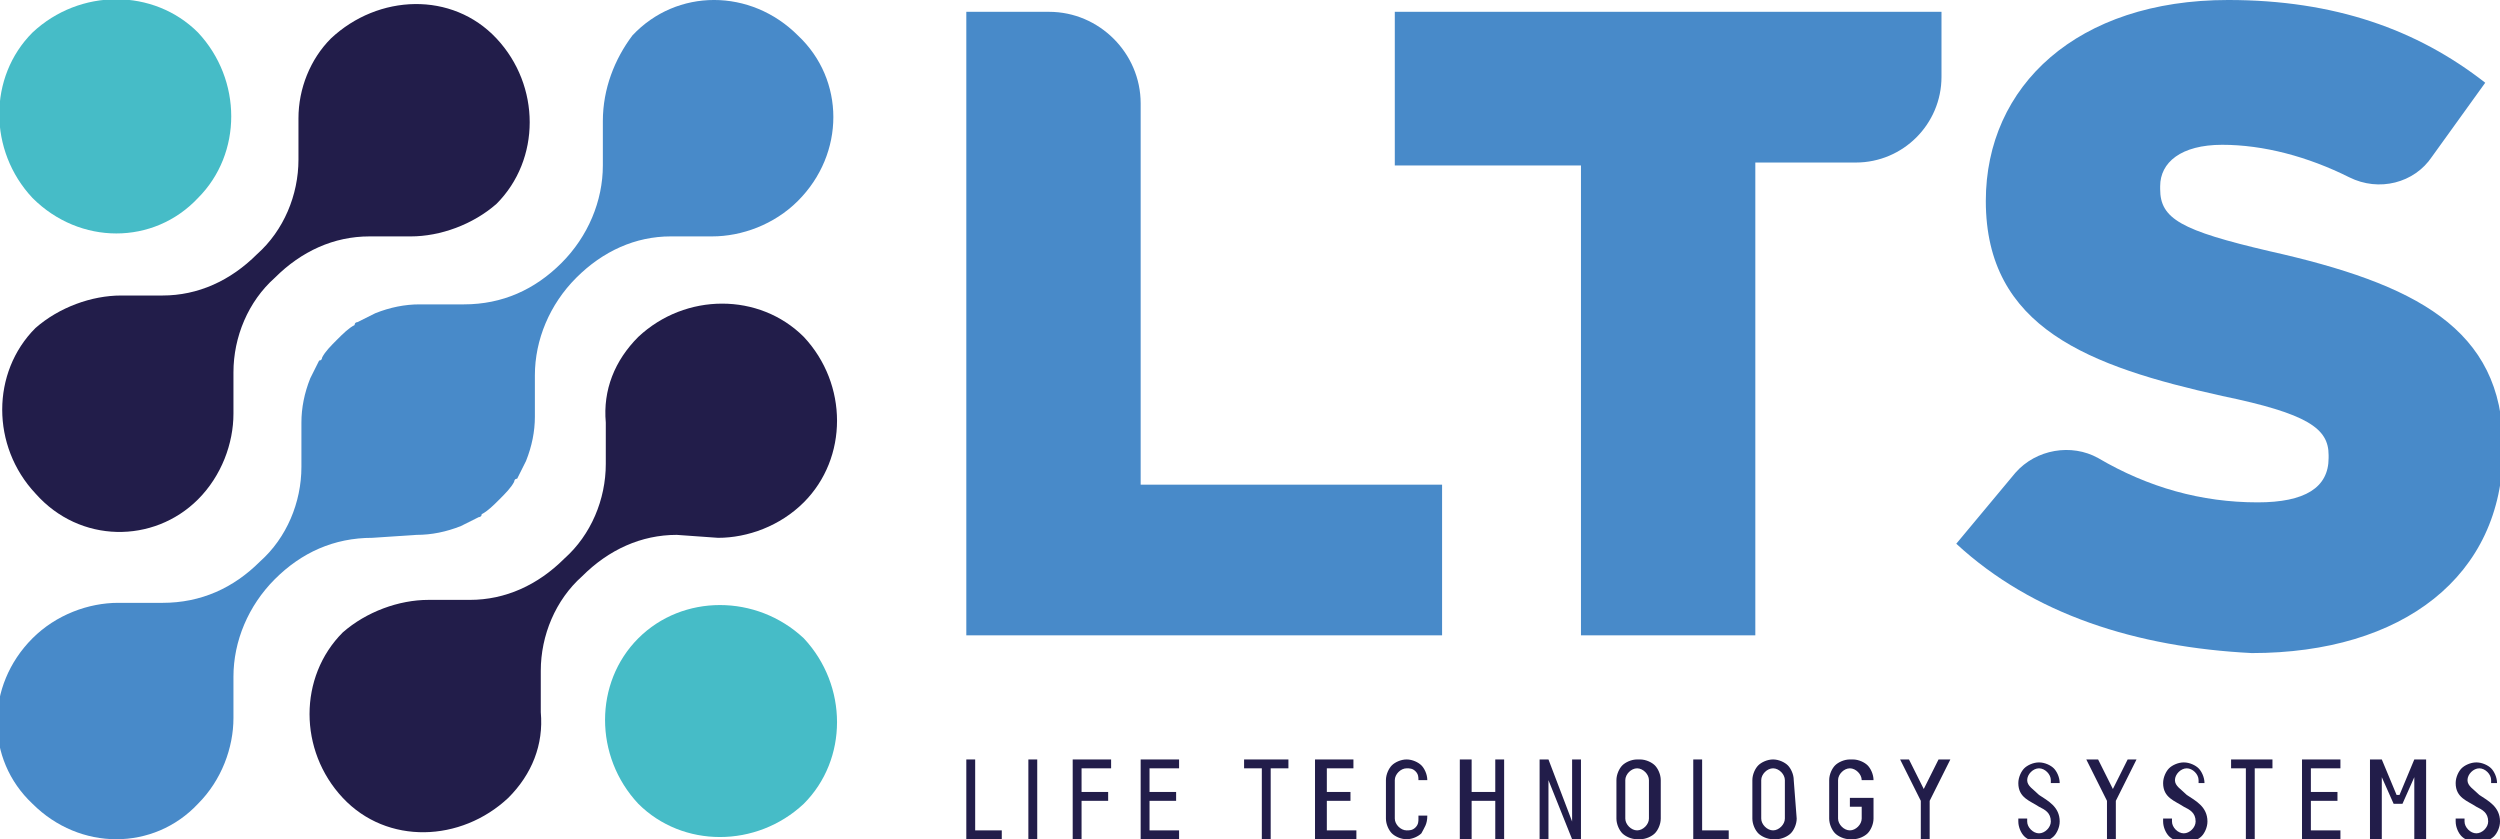 <svg xmlns="http://www.w3.org/2000/svg" xmlns:xlink="http://www.w3.org/1999/xlink" id="Layer_1" x="0px" y="0px" viewBox="0 0 84.6 28.4" style="enable-background:new 0 0 84.6 28.4;" xml:space="preserve"> <style type="text/css"> .st0{fill:#488AC9;} .st1{fill:#221D4A;} .st2{fill:#46BCC7;} </style> <g> <g> <g> <path class="st0" d="M32.7,0.4h2.8c1.7,0,3.1,1.4,3.1,3.1v12.9h10.2v5.1H32.7V0.4z"></path> <path class="st0" d="M53.5,5.6h-6.3V0.4h18.5v2.2c0,1.6-1.3,2.9-2.9,2.9h-3.4v16h-5.9C53.5,21.5,53.5,5.6,53.5,5.6z"></path> <path class="st0" d="M66.2,18.4l2-2.4c0.7-0.8,1.9-1,2.8-0.5c1.7,1,3.5,1.5,5.4,1.5c1.6,0,2.4-0.5,2.4-1.5v-0.1 c0-0.9-0.7-1.4-3.6-2c-4.5-1-8-2.3-8-6.6v0c0-3.9,3.1-6.8,8.2-6.8c3.6,0,6.4,1,8.7,2.8l-1.8,2.5c-0.6,0.9-1.8,1.2-2.8,0.7 c-1.4-0.7-2.9-1.1-4.3-1.1s-2.1,0.6-2.1,1.4v0.1c0,1,0.7,1.4,3.7,2.1c4.9,1.1,7.9,2.6,7.9,6.6v0.1c0,4.3-3.4,6.9-8.5,6.9 C72.3,21.9,68.8,20.8,66.2,18.4"></path> </g> <g> <polygon class="st1" points="32.7,25.7 33,25.7 33,28.1 33.9,28.1 33.9,28.4 32.7,28.4 "></polygon> <rect x="34.8" y="25.7" class="st1" width="0.3" height="2.7"></rect> <polygon class="st1" points="36.3,25.7 37.6,25.7 37.6,26 36.6,26 36.6,26.8 37.5,26.8 37.5,27.1 36.6,27.1 36.6,28.4 36.3,28.4 "></polygon> <polygon class="st1" points="38.6,25.7 39.9,25.7 39.9,26 38.9,26 38.9,26.8 39.8,26.8 39.8,27.1 38.9,27.1 38.9,28.1 39.9,28.1 39.9,28.4 38.6,28.4 "></polygon> <polygon class="st1" points="42.1,26 42.1,25.7 43.6,25.7 43.6,26 43,26 43,28.4 42.7,28.4 42.7,26 "></polygon> <polygon class="st1" points="44.5,25.7 45.8,25.7 45.8,26 44.9,26 44.9,26.8 45.7,26.8 45.7,27.1 44.9,27.1 44.9,28.1 45.9,28.1 45.9,28.4 44.5,28.4 "></polygon> <path class="st1" d="M48.3,27.6L48.3,27.6c0,0.3-0.1,0.4-0.2,0.6c-0.1,0.1-0.3,0.2-0.5,0.2l0,0c-0.2,0-0.4-0.1-0.5-0.2 s-0.2-0.3-0.2-0.5v-1.3c0-0.2,0.1-0.4,0.2-0.5c0.1-0.1,0.3-0.2,0.5-0.2l0,0c0.2,0,0.4,0.1,0.5,0.2s0.2,0.3,0.2,0.5H48 c0-0.1,0-0.2-0.1-0.3C47.8,26,47.7,26,47.6,26c-0.2,0-0.4,0.2-0.4,0.4v1.3c0,0.2,0.2,0.4,0.4,0.4c0.1,0,0.2,0,0.3-0.1 s0.1-0.2,0.1-0.3v-0.1C48,27.6,48.3,27.6,48.3,27.6z"></path> <polygon class="st1" points="50.6,25.7 50.9,25.7 50.9,28.4 50.6,28.4 50.6,27.1 49.8,27.1 49.8,28.4 49.4,28.4 49.4,25.7 49.8,25.7 49.8,26.8 50.6,26.8 "></polygon> <polygon class="st1" points="53.2,25.7 53.5,25.7 53.5,28.4 53.2,28.4 52.4,26.4 52.4,26.6 52.4,28.4 52.1,28.4 52.1,25.7 52.4,25.7 53.2,27.8 53.2,27.6 "></polygon> <path class="st1" d="M56.2,27.7c0,0.2-0.1,0.4-0.2,0.5s-0.3,0.2-0.5,0.2h-0.1c-0.2,0-0.4-0.1-0.5-0.2s-0.2-0.3-0.2-0.5v-1.3 c0-0.2,0.1-0.4,0.2-0.5c0.1-0.1,0.3-0.2,0.5-0.2h0.1c0.2,0,0.4,0.1,0.5,0.2s0.2,0.3,0.2,0.5V27.7z M55.8,26.4 c0-0.2-0.2-0.4-0.4-0.4l0,0c-0.2,0-0.4,0.2-0.4,0.4v1.3c0,0.2,0.2,0.4,0.4,0.4l0,0c0.2,0,0.4-0.2,0.4-0.4V26.4z"></path> <polygon class="st1" points="57.3,25.7 57.6,25.7 57.6,28.1 58.5,28.1 58.5,28.4 57.3,28.4 "></polygon> <path class="st1" d="M60.8,27.7c0,0.2-0.1,0.4-0.2,0.5s-0.3,0.2-0.5,0.2H60c-0.2,0-0.4-0.1-0.5-0.2s-0.2-0.3-0.2-0.5v-1.3 c0-0.2,0.1-0.4,0.2-0.5c0.1-0.1,0.3-0.2,0.5-0.2l0,0c0.2,0,0.4,0.1,0.5,0.2s0.2,0.3,0.2,0.5L60.8,27.7L60.8,27.7z M60.4,26.4 c0-0.2-0.2-0.4-0.4-0.4l0,0c-0.2,0-0.4,0.2-0.4,0.4v1.3c0,0.2,0.2,0.4,0.4,0.4l0,0c0.2,0,0.4-0.2,0.4-0.4V26.4z"></path> <path class="st1" d="M63.4,27v0.7c0,0.2-0.1,0.4-0.2,0.5c-0.1,0.1-0.3,0.2-0.5,0.2h-0.1c-0.2,0-0.4-0.1-0.5-0.2s-0.2-0.3-0.2-0.5 v-1.3c0-0.2,0.1-0.4,0.2-0.5c0.1-0.1,0.3-0.2,0.5-0.2h0.1c0.2,0,0.4,0.1,0.5,0.2s0.2,0.3,0.2,0.5H63c0-0.2-0.2-0.4-0.4-0.4l0,0 c-0.2,0-0.4,0.2-0.4,0.4v1.3c0,0.2,0.2,0.4,0.4,0.4l0,0c0.2,0,0.4-0.2,0.4-0.4v-0.4h-0.4V27H63.4z"></path> <polygon class="st1" points="64.6,25.7 65.1,26.7 65.6,25.7 66,25.7 65.3,27.1 65.3,28.4 65,28.4 65,27.1 64.3,25.7 "></polygon> <path class="st1" d="M69.4,26.4c0-0.2-0.2-0.4-0.4-0.4c-0.2,0-0.4,0.2-0.4,0.4c0,0.2,0.2,0.3,0.4,0.5c0.3,0.2,0.7,0.4,0.7,0.9 c0,0.2-0.1,0.4-0.2,0.5s-0.3,0.2-0.5,0.2l0,0c-0.2,0-0.4-0.1-0.5-0.2s-0.2-0.3-0.2-0.5v-0.1h0.3v0.1c0,0.2,0.2,0.4,0.4,0.4l0,0 c0.2,0,0.4-0.2,0.4-0.4c0-0.3-0.2-0.4-0.4-0.5c-0.3-0.2-0.7-0.3-0.7-0.8c0-0.2,0.1-0.4,0.2-0.5s0.3-0.2,0.5-0.2s0.4,0.1,0.5,0.2 s0.2,0.3,0.2,0.5h-0.3V26.4z"></path> <polygon class="st1" points="71,25.7 71.5,26.7 72,25.7 72.3,25.7 71.6,27.1 71.6,28.4 71.3,28.4 71.3,27.1 70.6,25.7 "></polygon> <path class="st1" d="M74.4,26.4c0-0.2-0.2-0.4-0.4-0.4c-0.2,0-0.4,0.2-0.4,0.4c0,0.2,0.2,0.3,0.4,0.5c0.3,0.2,0.7,0.4,0.7,0.9 c0,0.2-0.1,0.4-0.2,0.5s-0.3,0.2-0.5,0.2h-0.1c-0.2,0-0.4-0.1-0.5-0.2s-0.2-0.3-0.2-0.5v-0.1h0.3v0.1c0,0.2,0.2,0.4,0.4,0.4l0,0 c0.2,0,0.4-0.2,0.4-0.4c0-0.3-0.2-0.4-0.4-0.5c-0.3-0.2-0.7-0.3-0.7-0.8c0-0.2,0.1-0.4,0.2-0.5s0.3-0.2,0.5-0.2s0.4,0.1,0.5,0.2 s0.2,0.3,0.2,0.5h-0.2V26.4z"></path> <polygon class="st1" points="75.5,26 75.5,25.7 76.9,25.7 76.9,26 76.3,26 76.3,28.4 76,28.4 76,26 "></polygon> <polygon class="st1" points="77.9,25.7 79.2,25.7 79.2,26 78.2,26 78.2,26.8 79.1,26.8 79.1,27.1 78.2,27.1 78.2,28.1 79.2,28.1 79.2,28.4 77.9,28.4 "></polygon> <polygon class="st1" points="81.7,25.7 82.1,25.7 82.1,28.4 81.7,28.4 81.7,26.5 81.7,26.3 81.3,27.2 81,27.2 80.6,26.3 80.6,26.5 80.6,28.4 80.2,28.4 80.2,25.7 80.6,25.7 81.1,26.9 81.2,26.9 "></polygon> <path class="st1" d="M84.3,26.4c0-0.2-0.2-0.4-0.4-0.4c-0.2,0-0.4,0.2-0.4,0.4c0,0.2,0.2,0.3,0.4,0.5c0.3,0.2,0.7,0.4,0.7,0.9 c0,0.2-0.1,0.4-0.2,0.5s-0.3,0.2-0.5,0.2h-0.1c-0.2,0-0.4-0.1-0.5-0.2s-0.2-0.3-0.2-0.5v-0.1h0.3v0.1c0,0.2,0.2,0.4,0.4,0.4l0,0 c0.2,0,0.4-0.2,0.4-0.4c0-0.3-0.2-0.4-0.4-0.5c-0.3-0.2-0.7-0.3-0.7-0.8c0-0.2,0.1-0.4,0.2-0.5s0.3-0.2,0.5-0.2s0.4,0.1,0.5,0.2 s0.2,0.3,0.2,0.5h-0.2V26.4z"></path> </g> </g> <g> <path class="st0" d="M14.1,18.1L14.1,18.1c0.5,0,1-0.1,1.5-0.3l0,0c0.2-0.1,0.4-0.2,0.6-0.3c0,0,0.1,0,0.1-0.1 c0.2-0.1,0.4-0.3,0.6-0.5s0.4-0.4,0.5-0.6c0,0,0-0.1,0.1-0.1c0.1-0.2,0.2-0.4,0.3-0.6l0,0c0.2-0.5,0.3-1,0.3-1.5l0,0v-1.4 c0-1.2,0.5-2.4,1.4-3.3l0,0c0.9-0.9,2-1.4,3.2-1.4h1.4l0,0c1,0,2.1-0.4,2.9-1.2c1.6-1.6,1.6-4.1,0-5.6c-1.6-1.6-4.1-1.6-5.6,0 c-0.6,0.8-1,1.8-1,2.9l0,0v1.5c0,1.2-0.5,2.4-1.4,3.3s-2,1.4-3.3,1.4h-1.5l0,0c-0.5,0-1,0.1-1.5,0.3l0,0c-0.2,0.1-0.4,0.2-0.6,0.3 c0,0-0.1,0-0.1,0.1c-0.2,0.1-0.4,0.3-0.6,0.5c-0.2,0.2-0.4,0.4-0.5,0.6c0,0,0,0.1-0.1,0.1c-0.1,0.2-0.2,0.4-0.3,0.6l0,0 c-0.2,0.5-0.3,1-0.3,1.5l0,0v1.5c0,1.2-0.5,2.4-1.4,3.2c-0.9,0.9-2,1.4-3.3,1.4H4l0,0c-1,0-2.1,0.4-2.9,1.2 c-1.6,1.6-1.6,4.1,0,5.6c1.6,1.6,4.1,1.6,5.6,0c0.8-0.8,1.2-1.9,1.2-2.9l0,0v-1.4c0-1.2,0.5-2.4,1.4-3.3l0,0 c0.9-0.9,2-1.4,3.3-1.4L14.1,18.1z"></path> <path class="st2" d="M21.6,21.6c-1.5,1.5-1.5,4,0,5.6c1.5,1.5,4,1.5,5.6,0c1.5-1.5,1.5-4,0-5.6C25.6,20.1,23.1,20.1,21.6,21.6"></path> <path class="st2" d="M6.7,6.7c1.5-1.5,1.5-4,0-5.6c-1.5-1.5-4-1.5-5.6,0c-1.5,1.5-1.5,4,0,5.6C2.7,8.3,5.2,8.3,6.7,6.7"></path> <path class="st1" d="M6.7,16.9C7.5,16.1,7.9,15,7.9,14l0,0v-1.4c0-1.2,0.5-2.4,1.4-3.2l0,0c0.9-0.9,2-1.4,3.2-1.4h1.4l0,0 c1,0,2.1-0.4,2.9-1.1c1.5-1.5,1.5-4,0-5.6s-4-1.5-5.6,0C10.5,2,10.1,3,10.1,4l0,0v1.4c0,1.2-0.5,2.4-1.4,3.2 C7.8,9.5,6.7,10,5.5,10H4.1l0,0c-1,0-2.1,0.4-2.9,1.1c-1.5,1.5-1.5,4,0,5.6C2.7,18.4,5.2,18.4,6.7,16.9"></path> <path class="st1" d="M24.3,18.2L24.3,18.2c1,0,2.1-0.4,2.9-1.2c1.5-1.5,1.5-4,0-5.6c-1.5-1.5-4-1.5-5.6,0 c-0.8,0.8-1.2,1.8-1.1,2.9l0,0v1.4c0,1.2-0.5,2.4-1.4,3.2c-0.9,0.9-2,1.4-3.2,1.4h-1.4l0,0c-1,0-2.1,0.4-2.9,1.1 c-1.5,1.5-1.5,4,0,5.6s4,1.5,5.6,0c0.8-0.8,1.2-1.8,1.1-2.9l0,0v-1.4c0-1.2,0.5-2.4,1.4-3.2l0,0c0.9-0.9,2-1.4,3.2-1.4L24.3,18.2z "></path> </g> </g> <path class="st0" d="M1.2,27.2"></path> </svg>